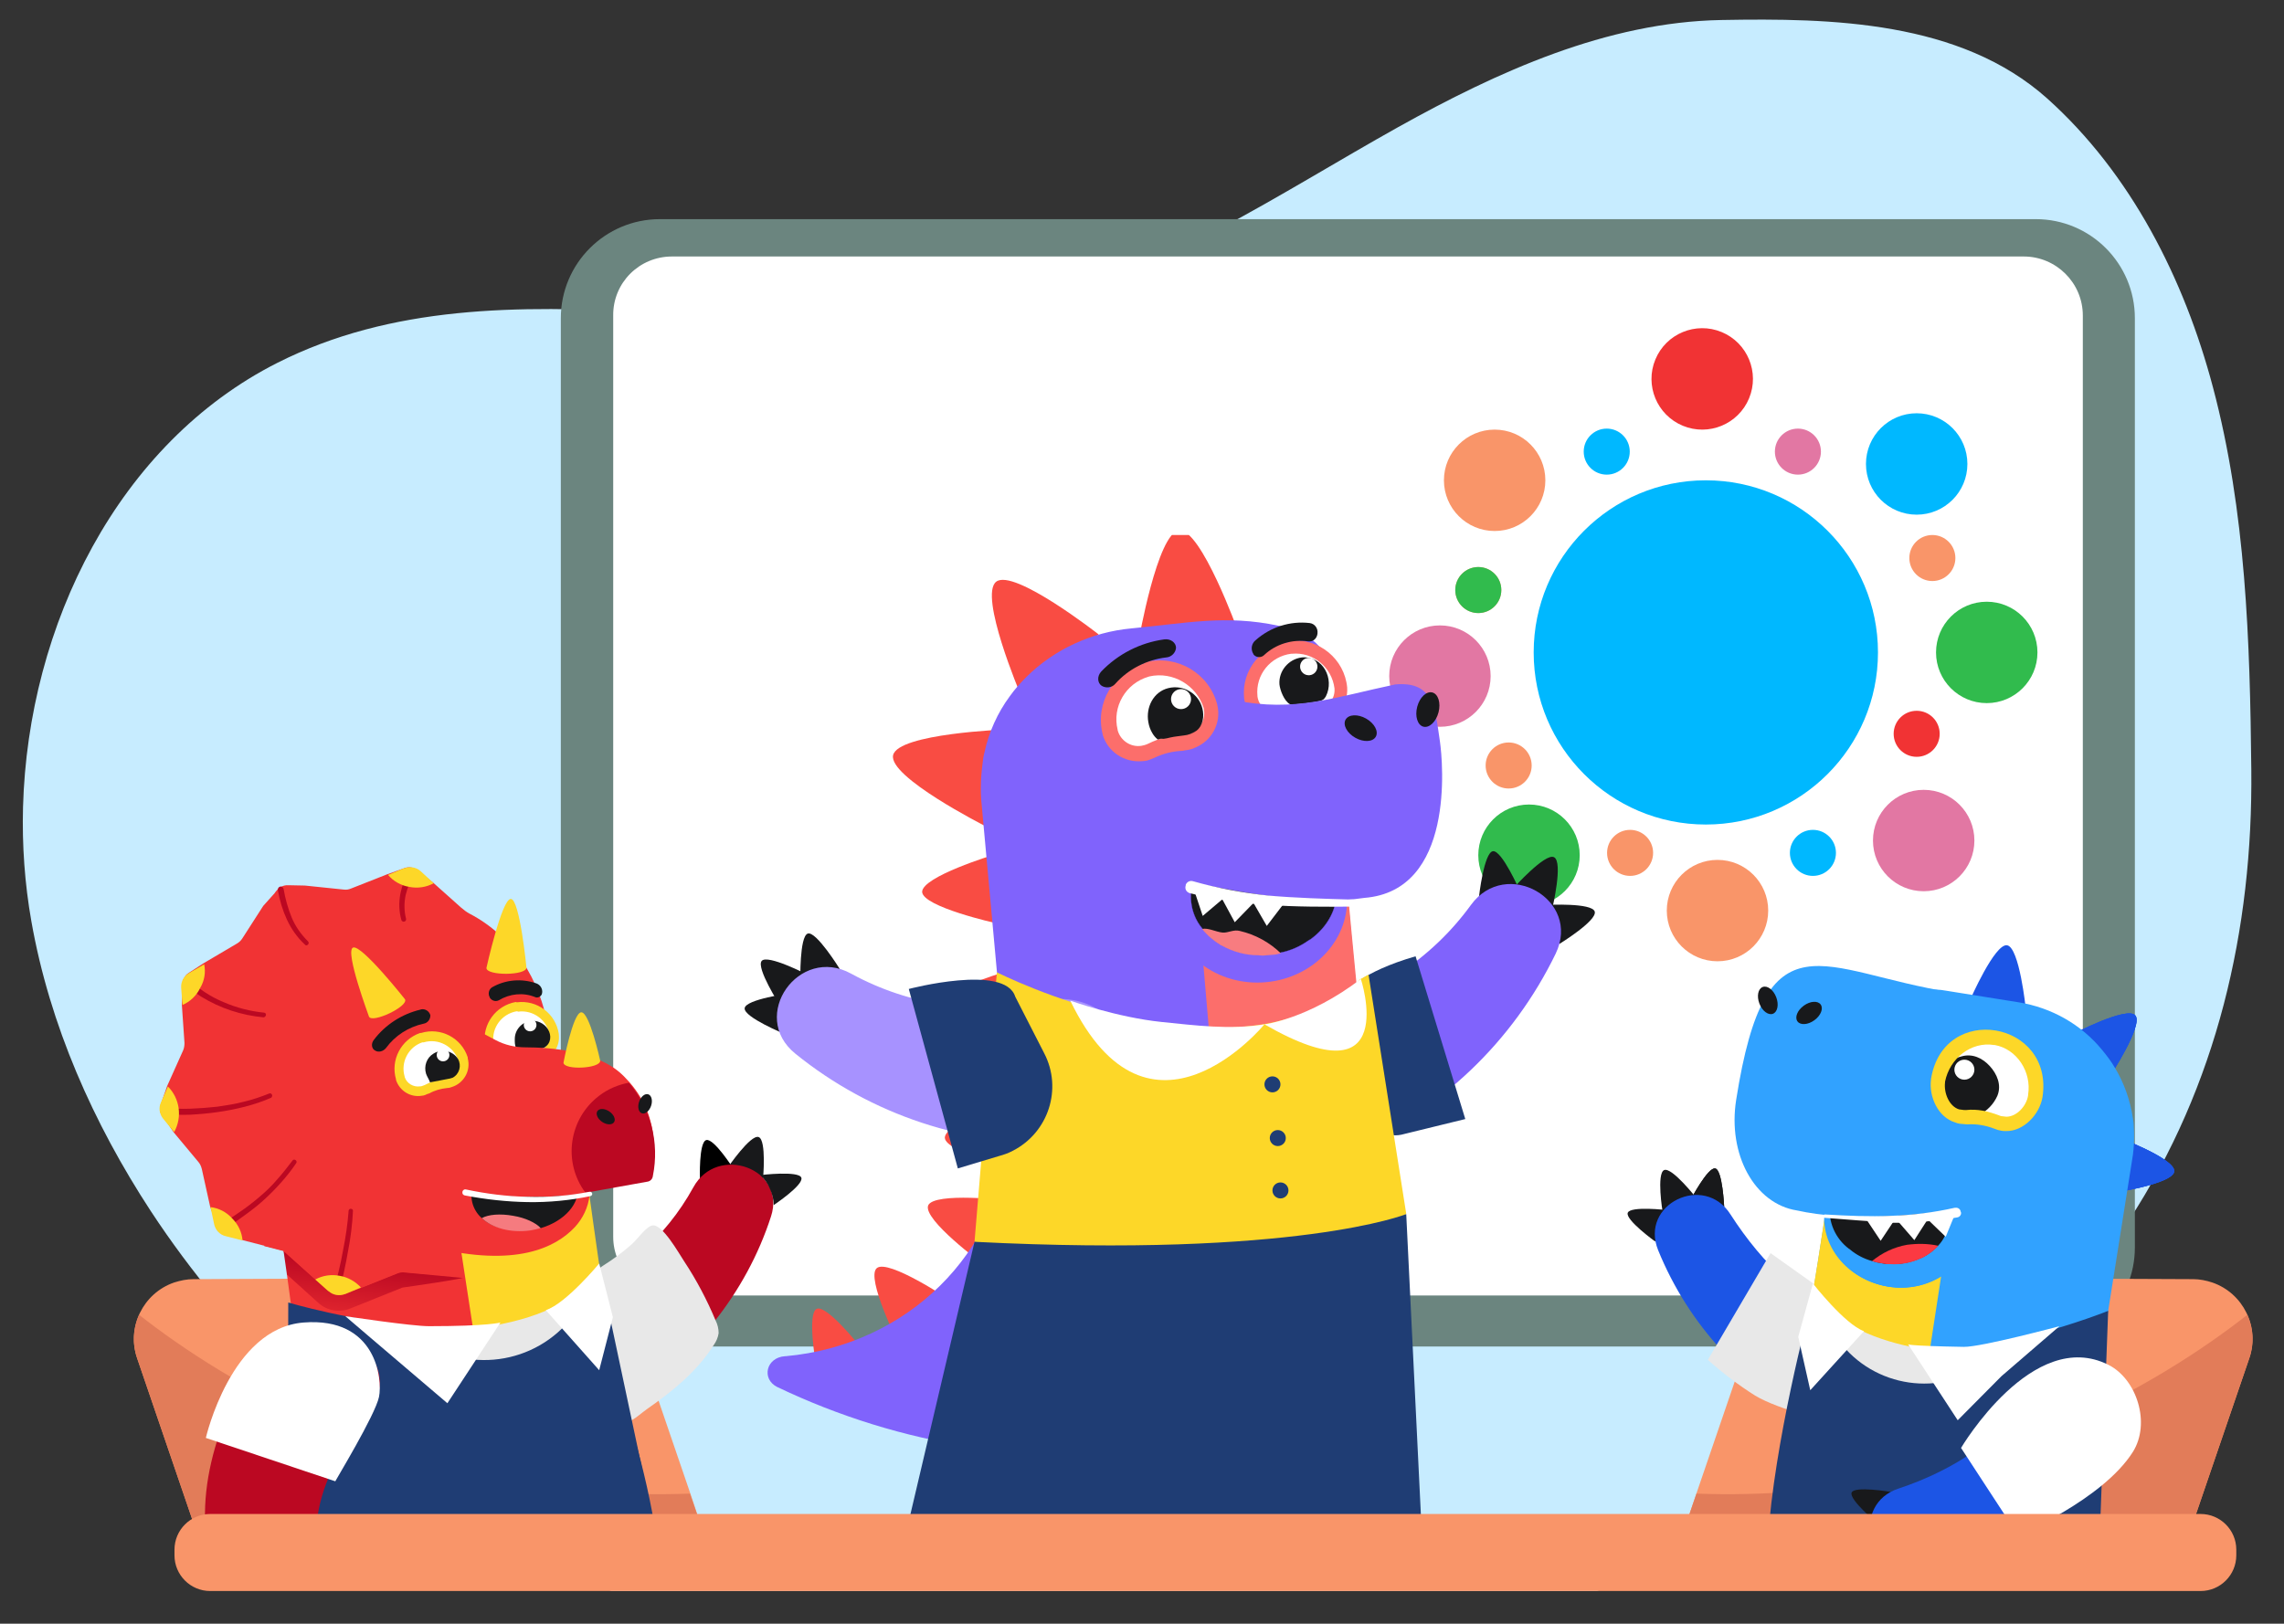 <?xml version="1.0" encoding="utf-8"?>
<!-- Generator: Adobe Illustrator 25.4.1, SVG Export Plug-In . SVG Version: 6.00 Build 0)  -->
<svg version="1.1" id="Layer_1" xmlns="http://www.w3.org/2000/svg" xmlns:xlink="http://www.w3.org/1999/xlink" x="0px" y="0px"
	 viewBox="0 0 684.6 486.8" style="enable-background:new 0 0 684.6 486.8;" xml:space="preserve">
<rect x="0" y="0" width="684.6" height="486.8" fill="#333333" stroke="none"/>
<style type="text/css">
	.st0{fill:#C7ECFF;}
	.st1{fill:#6B857F;}
	.st2{fill-rule:evenodd;clip-rule:evenodd;fill:#F99569;}
	.st3{fill-rule:evenodd;clip-rule:evenodd;fill:#E27C59;}
	.st4{fill:#FFFFFF;}
	.st5{fill:#00B8FF;}
	.st6{fill:#F99569;}
	.st7{fill:#E277A3;}
	.st8{fill:#31BB4D;}
	.st9{fill:#F13334;}
	.st10{clip-path:url(#SVGID_00000155862668646556580370000012120880769211090865_);}
	.st11{fill-rule:evenodd;clip-rule:evenodd;fill:#18191B;}
	.st12{fill-rule:evenodd;clip-rule:evenodd;fill:#1C55E5;}
	.st13{fill:#E8E8E8;}
	.st14{fill:#1F3D74;}
	.st15{fill-rule:evenodd;clip-rule:evenodd;fill:#31A2FF;}
	.st16{fill-rule:evenodd;clip-rule:evenodd;fill:#FDD728;}
	.st17{fill:#31A2FF;}
	.st18{fill-rule:evenodd;clip-rule:evenodd;fill:#E74E48;}
	.st19{fill:#18191B;}
	.st20{fill-rule:evenodd;clip-rule:evenodd;fill:#FFFFFF;}
	.st21{fill-rule:evenodd;clip-rule:evenodd;fill:#FB3942;}
	.st22{fill:#14244C;}
	.st23{clip-path:url(#SVGID_00000035501443903833894250000007949823227495040144_);}
	.st24{fill-rule:evenodd;clip-rule:evenodd;fill:#F13334;}
	.st25{fill-rule:evenodd;clip-rule:evenodd;}
	.st26{fill-rule:evenodd;clip-rule:evenodd;fill:#BB0822;}
	.st27{fill-rule:evenodd;clip-rule:evenodd;fill:url(#SVGID_00000150817959571129314760000011628039686701654406_);}
	.st28{fill:#FDD728;}
	.st29{fill:#BB0822;}
	.st30{fill-rule:evenodd;clip-rule:evenodd;fill:#F57B7F;}
	.st31{clip-path:url(#SVGID_00000016034621599989329090000000792374785961228172_);}
	.st32{fill-rule:evenodd;clip-rule:evenodd;fill:#F94C43;}
	.st33{fill-rule:evenodd;clip-rule:evenodd;fill:#8063FC;}
	.st34{fill-rule:evenodd;clip-rule:evenodd;fill:#FC6E6B;}
	.st35{fill:#8063FC;}
	.st36{fill-rule:evenodd;clip-rule:evenodd;fill:#18191B;stroke:#6C45FA;stroke-width:8.000000e-02;stroke-miterlimit:10;}
	.st37{fill-rule:evenodd;clip-rule:evenodd;fill:#F87C80;}
	.st38{fill-rule:evenodd;clip-rule:evenodd;fill:#A792FF;}
	.st39{fill:#A792FF;}
	.st40{fill:#202124;}
</style>
<path class="st0" d="M638.1,365.9c-25,38.3-63.5,65.3-103.6,86.2l-3.5,1.8c-17,8.7-34.4,16.4-52.3,23.1H183.2
	c-15.2-6.6-29.9-14.4-44-23.1c-37.2-23.2-69.7-53.8-94-90.8C28,336.8,14.9,307.4,9.4,276.2c-2-11.3-2.8-22.8-2.5-34.2
	c1.5-54.7,28.6-109.1,76.2-133.2c68.5-34.6,152,0,226.4-17.8c39.5-9.4,74-33,109.6-52.9C448.9,21.5,481.6,6.6,516,6
	c32.9-0.6,71.5,0.2,97.6,23.5c25.1,22.5,41.1,54.1,49.7,86.6c9.9,37.2,11.1,76.1,11.5,114.6C675.3,278.8,664.5,325.4,638.1,365.9z"
	/>
<path class="st1" d="M197.8,65.7h412.4c16.4,0,29.7,13.3,29.7,29.7V374c0,16.4-13.3,29.7-29.7,29.7H197.8
	c-16.4,0-29.7-13.3-29.7-29.7V95.4C168.1,79,181.4,65.7,197.8,65.7z"/>
<path class="st2" d="M212.8,465.3l-151.6,0.7l-20.1-58.8c-3.2-9.3,1.8-19.5,11.1-22.7c1.9-0.6,3.8-1,5.8-1l113.9-0.5
	c7.7,0,14.5,4.8,17,12.1l18,52.6L212.8,465.3z"/>
<path class="st3" d="M212.8,465.3l-151.6,0.7l-20.1-58.8c-1.5-4.2-1.3-8.9,0.6-13c24.6,19.3,83,56.6,165.1,53.6L212.8,465.3z"/>
<path class="st2" d="M502.5,465.3l151.6,0.7l20.1-58.8c3.2-9.3-1.8-19.5-11.1-22.7c-1.8-0.6-3.8-1-5.7-1L543.5,383
	c-7.7,0-14.5,4.8-17,12.1l-18,52.6L502.5,465.3z"/>
<path class="st3" d="M502.5,465.3l151.6,0.7l20.1-58.8c1.5-4.2,1.3-8.9-0.6-13c-24.6,19.3-83,56.6-165.1,53.6L502.5,465.3z"/>
<path class="st4" d="M201.4,76.9h405.2c9.7,0,17.7,7.9,17.7,17.7v276.2c0,9.7-7.9,17.6-17.7,17.6H201.4c-9.7,0-17.6-7.9-17.6-17.6
	V94.6C183.7,84.8,191.6,76.9,201.4,76.9z"/>
<circle class="st5" cx="511.3" cy="195.6" r="51.6"/>
<circle class="st6" cx="448" cy="144" r="15.2"/>
<circle class="st7" cx="431.6" cy="202.7" r="15.2"/>
<circle class="st8" cx="595.5" cy="195.6" r="15.2"/>
<circle class="st5" cx="574.5" cy="139.1" r="15.2"/>
<ellipse transform="matrix(0.383 -0.924 0.924 0.383 209.922 541.33)" class="st9" cx="510" cy="113.6" rx="15.2" ry="15.2"/>
<circle class="st6" cx="514.8" cy="273" r="15.2"/>
<circle class="st8" cx="458.3" cy="256.4" r="15.2"/>
<circle class="st7" cx="576.6" cy="252" r="15.2"/>
<circle class="st5" cx="481.6" cy="135.4" r="6.9"/>
<circle class="st6" cx="443.1" cy="176.9" r="6.9"/>
<circle class="st8" cx="443.1" cy="176.9" r="6.9"/>
<circle class="st6" cx="452.2" cy="229.5" r="6.9"/>
<circle class="st7" cx="538.9" cy="135.4" r="6.9"/>
<circle class="st6" cx="579.2" cy="167.3" r="6.9"/>
<circle class="st5" cx="543.4" cy="255.7" r="6.9"/>
<circle class="st6" cx="488.6" cy="255.7" r="6.9"/>
<circle class="st9" cx="574.5" cy="220" r="6.9"/>
<g>
	<defs>
		<rect id="SVGID_1_" x="481.6" y="271.2" width="181.2" height="194.3"/>
	</defs>
	<clipPath id="SVGID_00000072965035484643156770000013838681941226859440_">
		<use xlink:href="#SVGID_1_"  style="overflow:visible;"/>
	</clipPath>
	<g style="clip-path:url(#SVGID_00000072965035484643156770000013838681941226859440_);">
		<path class="st11" d="M506.8,359.6l10,2.2c0,0-0.5-11.1-2.7-11.5S506.8,359.6,506.8,359.6z"/>
		<path class="st11" d="M496.1,372.2l3.6-9.4c0,0-11-1.3-11.8,0.8S496.1,372.2,496.1,372.2z"/>
		<path class="st11" d="M506.8,359.6l10,2.2c0,0-0.5-11.1-2.7-11.5S506.8,359.6,506.8,359.6z"/>
		<path class="st11" d="M498.4,363.4l10-4.3c0,0-7.3-9.3-9.6-8.3S498.3,363.4,498.4,363.4z"/>
		<path class="st12" d="M570.1,413.1l-0.1,0.5c-0.3,1.8-0.9,3.6-1.7,5.2c-4.4,8.6-15,12-23.7,7.6c0,0,0,0,0,0
			c-21.6-10.9-38.5-29.2-47.6-51.6c-5.6-13.8,13.8-23.2,21.7-10.7c9.5,14.8,22.5,27.6,37.8,32C565,398.6,571.4,404.2,570.1,413.1
			L570.1,413.1z"/>
		<path class="st13" d="M550.4,389.7l-0.8,36.8c0,0-16.4-3.7-23.7-8.2c-4.9-3.1-9.6-6.7-14-10.6l18.8-32L550.4,389.7z"/>
		<path class="st12" d="M518.7,549.8l11.1-69.9c1.5-9.6,10.6-16.2,20.2-14.7l0,0c9.6,1.5,16.2,10.6,14.7,20.2l-10.4,66
			c-0.5,2.2-2.6,3.6-4.8,3.3L518.7,549.8z"/>
		<path class="st12" d="M518.7,549.8l11.1-69.9c1.5-9.6,10.6-16.2,20.2-14.7l0,0c9.6,1.5,16.2,10.6,14.7,20.2l-10.4,66
			c-0.5,2.2-2.6,3.6-4.8,3.3L518.7,549.8z"/>
		<path class="st14" d="M565,497.4c0,0-26.9-35.1-33.5-32.5s-11.7,64.3-11.7,64.3l38.7,6.1L565,497.4z"/>
		<path class="st12" d="M636.2,477.2l-7.5-15.1c0,0,18.1-3.8,19.8-0.5S636.2,477.2,636.2,477.2z"/>
		<path class="st12" d="M632.4,322.7L621,310.2c0,0,16.4-8.6,19-5.8S632.4,322.7,632.4,322.7z"/>
		<path class="st12" d="M632.9,357.7l1.8-16.8c0,0,17.4,6.5,17,10.3S632.9,357.7,632.9,357.7L632.9,357.7z"/>
		<path class="st12" d="M632.4,322.7L621,310.2c0,0,16.4-8.6,19-5.8S632.4,322.7,632.4,322.7z"/>
		<path class="st12" d="M632.9,357.7l1.8-16.8c0,0,17.4,6.5,17,10.3S632.9,357.7,632.9,357.7L632.9,357.7z"/>
		<path class="st12" d="M632.4,322.7L621,310.2c0,0,16.4-8.6,19-5.8S632.4,322.7,632.4,322.7z"/>
		<path class="st12" d="M632.9,357.7l1.8-16.8c0,0,17.4,6.5,17,10.3S632.9,357.7,632.9,357.7L632.9,357.7z"/>
		<path class="st12" d="M655.7,497.8l-11.9-12c0,0,16-9.3,18.6-6.8S655.6,497.8,655.7,497.8z"/>
		<path class="st12" d="M683.3,497.6l-16.7-2.8c0,0,7.7-16.8,11.4-16.2S683.3,497.6,683.3,497.6z"/>
		<path class="st12" d="M607.2,302.4l-16.7-2.6c0,0,7.4-17,11.1-16.4S607.2,302.4,607.2,302.4z"/>
		<path class="st15" d="M684.4,501.4c-17.9,7.6-40.3,15.1-55.3,16.5H629c-0.9,0.2-2,0.2-2.9,0.3c-7.4,0.6-14.8,0.6-22.1,0
			c-0.6-0.1-1.2,0-1.8-0.1l-2.2-0.3c-0.7-0.1-1.3-0.2-2-0.2c-0.8-0.2-1.7-0.3-2.5-0.3l-3.5-0.6c-9.7-1.5-19.3-4.1-28.5-7.7
			c-2.2-0.9-4.3-1.7-6-2.5c-0.3,0-0.4-0.2-0.6-0.2s-0.2,0-0.3-0.2c-2.5-1.2-4.9-2.6-7.1-4.2c-0.4-0.2-0.7-0.5-1.1-0.8l-0.8-0.6
			c-0.6-0.4-1.1-0.9-1.6-1.3c-1.1-0.9-2.1-1.9-3-2.9l0,0c-0.1,0-0.1-0.1-0.1-0.2c-0.5-0.7-1.2-1.2-1.7-1.9
			c-6.7-8.3-10.1-18.8-9.6-29.5c0.1-1.5,0.2-3.1,0.4-4.6l13-82.5l0,0l2.1-13.5c0,0,8.1-57.7,14.2-62c3.1-2.1,6.6-3.7,10.3-4.6
			c0.9-0.2,1.8-0.4,2.8-0.5c1.9-0.2,3.9-0.3,5.8-0.3c1,0,2,0.1,3,0.3l21.9,3.5c9.8,1.6,18.7,6.6,25,14.3c1.4,1.7,2.7,3.4,3.8,5.3
			c2.8,4.6,4.6,9.8,5.4,15.1c0.2,1,0.3,2.1,0.3,3.1c0.1,2.1,0.1,4.2-0.1,6.2c-0.1,1-0.2,2.1-0.4,3.1l-7.7,48.6
			c-0.7,4.6-5,35.4-5.2,40.1c-0.3,19.2,7.7,40.9,23.9,51.1c8.7,5.5,18.5,8.8,32.7,5.4h0.1C687.7,493.9,688.5,499.6,684.4,501.4z"/>
		<path class="st16" d="M594.1,507.5c-5.1-2.4-9.7-5.6-13.6-9.7h-0.2l0,0c-0.1,0-0.1-0.1-0.1-0.2c-8.8-9.7-12.8-23-10.7-35.9
			l7.4-46.9l7.8-50.9c-10.8,2.2-23.6,2.5-37.7,0.5l-2,13l0,0l-5.8,35.5l-5.3,34.6l-0.5,3l0,0l-1.5,9.6c-1.9,12.2,1.4,24.6,9.2,34.2
			c0.5,0.7,1,1.2,1.7,1.9c0,0,0.2,0,0.1,0.2c0.9,1.1,1.9,2,3,2.9c0.5,0.5,1,0.9,1.6,1.3l0.8,0.5c0.4,0.2,0.7,0.5,1.1,0.8
			c2.2,1.6,4.6,3,7.1,4.2c0.1,0,0.1,0.1,0.2,0.2s0.4,0.2,0.6,0.2c1.7,0.7,3.7,1.6,6,2.5c9.2,3.6,18.7,6.2,28.5,7.7l3.5,0.6
			c0.8,0.2,1.7,0.3,2.5,0.3c0.7,0.1,1.3,0.2,2,0.2l2.1,0.3c0.6,0.1,1.2,0.1,1.8,0.1h0.1c8.3,0.8,16.6,0.7,24.9-0.3h0.1
			C617,515.9,605.2,512.4,594.1,507.5L594.1,507.5z"/>
		
			<ellipse transform="matrix(0.156 -0.988 0.988 0.156 118.713 871.258)" class="st17" cx="569.3" cy="366.1" rx="20.1" ry="21.9"/>
		<path class="st11" d="M585.9,367.2c-0.4,2.4-1.5,4.7-3.2,6.5c-1.4,1.5-3,2.8-4.8,3.7c-0.2,0.1-0.3,0.1-0.5,0.2
			c-2.8,1.3-6,1.9-9.1,1.8c-0.3,0-0.6,0-1.1,0l-2.9-0.5c-0.4-0.1-1-0.3-1.5-0.4c-2.5-0.7-4.7-1.9-6.7-3.5c-0.1,0-0.1-0.2-0.3-0.2
			c-4.1-3.1-6.2-8.1-5.7-13.2c1.3-8.1,10.3-13.5,20.1-12C580.3,351.3,587.2,359.1,585.9,367.2z"/>
		<path class="st18" d="M582.7,373.8c-1.4,1.5-3,2.7-4.8,3.6c-0.2,0.1-0.3,0.1-0.5,0.2c-2.8,1.3-6,1.9-9.1,1.7c-0.3,0-0.6,0-1.1,0
			l-2.9-0.5c-0.4-0.1-1-0.3-1.5-0.4c3-2.5,6.6-4.2,10.5-4.9C576.5,373.1,579.7,373.1,582.7,373.8L582.7,373.8z"/>
		<path class="st12" d="M601.6,563l-30.7-4.9l11.1-70c1.5-9.6,10.6-16.2,20.2-14.7l0,0c9.6,1.5,16.2,10.6,14.7,20.2l-10.4,66
			C605.9,561.9,603.8,563.3,601.6,563z"/>
		
			<ellipse transform="matrix(0.809 -0.588 0.588 0.809 -74.97 376.81)" class="st19" cx="542.2" cy="303.7" rx="4.3" ry="2.7"/>
		<polygon class="st20" points="569.5,365.5 579,364.9 574.8,371.7 		"/>
		<polygon class="st20" points="562.4,365.5 571.2,365.5 566.8,372.1 		"/>
		<polygon class="st20" points="577.1,365.2 585.8,363.4 582.8,370.7 		"/>
		<path id="mouth-2-2" class="st20" d="M547.7,364.4c6.3,0.2,12.8,0.4,19.2,0.2c6.3-0.2,12.7-1,18.9-2.3l0,0h0.2
			c0.8-0.1,1.5,0.4,1.6,1.2c0.1,0.1,0,0.1,0.1,0.2c0.1,0.8-0.5,1.4-1.2,1.5c0,0,0,0,0,0l0,0c-6.4,1.1-13,1.7-19.5,1.6
			c-6.5,0.1-13-0.2-19.4-0.8h-0.1c-0.4-0.1-0.6-0.4-0.6-0.8c0,0,0,0,0,0C547.1,364.6,547.4,364.4,547.7,364.4L547.7,364.4
			L547.7,364.4z"/>
		
			<ellipse transform="matrix(0.156 -0.988 0.988 0.156 118.713 871.258)" class="st17" cx="569.3" cy="366.1" rx="20.1" ry="21.9"/>
		<path class="st11" d="M585.9,367.2c-0.4,2.4-1.5,4.7-3.2,6.5c-1.4,1.5-3,2.8-4.8,3.7c-0.2,0.1-0.3,0.1-0.5,0.2
			c-2.8,1.3-6,1.9-9.1,1.8c-0.3,0-0.6,0-1.1,0l-2.9-0.5c-0.4-0.1-1-0.3-1.5-0.4c-2.5-0.7-4.7-1.9-6.7-3.5c-0.1,0-0.1-0.2-0.3-0.2
			c-4.1-3.1-6.2-8.1-5.7-13.2c1.3-8.1,10.3-13.5,20.1-12C580.3,351.3,587.2,359.1,585.9,367.2z"/>
		<path class="st18" d="M582.7,373.8c-1.4,1.5-3,2.7-4.8,3.6c-0.2,0.1-0.3,0.1-0.5,0.2c-2.8,1.3-6,1.9-9.1,1.7c-0.3,0-0.6,0-1.1,0
			l-2.9-0.5c-0.4-0.1-1-0.3-1.5-0.4c3-2.5,6.6-4.2,10.5-4.9C576.5,373.1,579.7,373.1,582.7,373.8L582.7,373.8z"/>
		<path class="st12" d="M601.6,563l-30.7-4.9l11.1-70c1.5-9.6,10.6-16.2,20.2-14.7l0,0c9.6,1.5,16.2,10.6,14.7,20.2l-10.4,66
			C605.9,561.9,603.8,563.3,601.6,563z"/>
		
			<ellipse transform="matrix(0.809 -0.588 0.588 0.809 -74.97 376.81)" class="st19" cx="542.2" cy="303.7" rx="4.3" ry="2.7"/>
		<polygon class="st20" points="569.5,365.5 579,364.9 574.8,371.7 		"/>
		<polygon class="st20" points="562.4,365.5 571.2,365.5 566.8,372.1 		"/>
		<polygon class="st20" points="577.1,365.2 585.8,363.4 582.8,370.7 		"/>
		<path id="mouth_0" class="st20" d="M547.7,364.4c6.3,0.2,12.8,0.4,19.2,0.2c6.3-0.2,12.7-1,18.9-2.3l0,0h0.2
			c0.8-0.1,1.5,0.4,1.6,1.2c0.1,0.1,0,0.1,0.1,0.2c0.1,0.8-0.5,1.4-1.2,1.5c0,0,0,0,0,0l0,0c-6.4,1.1-13,1.7-19.5,1.6
			c-6.5,0.1-13-0.2-19.4-0.8h-0.1c-0.4-0.1-0.6-0.4-0.6-0.8c0,0,0,0,0,0C547.1,364.6,547.4,364.4,547.7,364.4L547.7,364.4
			L547.7,364.4z"/>
		
			<ellipse transform="matrix(0.156 -0.988 0.988 0.156 118.456 870.85)" class="st17" cx="569" cy="366.1" rx="20.1" ry="22.2"/>
		<path class="st11" d="M581,373.4c-1.4,1.5-3,2.7-4.8,3.6c-0.2,0.1-0.3,0.1-0.5,0.2c-2.8,1.3-6,1.9-9.1,1.8c-0.3,0-0.6,0-1,0
			l-2.9-0.5c-0.4-0.1-1-0.3-1.5-0.4c-2.5-0.7-4.8-1.9-6.7-3.5c-0.1,0-0.1-0.2-0.3-0.2c-4.1-3.1-6.3-8.1-5.7-13.2
			c1.3-8.1,10.2-13.7,20.1-12s16.8,9.5,15.5,17.6C583.7,369.3,582.7,371.6,581,373.4z"/>
		<path class="st15" d="M594.3,361.5c-20.9,3.4-40.8,4.7-55.7,1.4c-12.7-2-20.8-16.8-18.2-33.2c9-57.1,25.5-38.3,64.5-32.2
			C584.7,297.5,594.2,361.5,594.3,361.5z"/>
		<path class="st21" d="M581,373.5c-1.4,1.5-3,2.7-4.8,3.6c-0.2,0.1-0.3,0.1-0.5,0.2c-2.8,1.3-6,1.9-9.1,1.7c-0.4,0-0.7,0-1.1,0
			l-2.9-0.5c-0.4-0.1-1-0.3-1.5-0.4c3-2.5,6.6-4.2,10.5-4.9C574.7,372.8,577.9,372.8,581,373.5z"/>
		
			<ellipse transform="matrix(0.933 -0.358 0.358 0.933 -72.22 210.056)" class="st19" cx="530.3" cy="299.8" rx="2.7" ry="4.3"/>
		
			<ellipse transform="matrix(0.809 -0.588 0.588 0.809 -74.97 376.81)" class="st19" cx="542.2" cy="303.7" rx="4.3" ry="2.7"/>
		<polygon class="st20" points="568.5,365.7 578.1,365.1 573.8,371.8 		"/>
		<polygon class="st20" points="559.3,365.4 568.1,365.4 563.7,372 		"/>
		<polygon class="st20" points="577.5,365.3 586.2,363.5 583.2,370.8 		"/>
		<path id="mouth_1" class="st20" d="M567,364.5c6.3-0.2,12.7-1,18.9-2.4l0,0c0.1,0,0.1,0,0.2,0c0.8-0.1,1.5,0.4,1.6,1.2
			c0,0.1,0.1,0.2,0.1,0.2c0.1,0.7-0.4,1.4-1.2,1.5c0,0,0,0,0,0l0,0c-6.4,1.1-13,1.7-19.5,1.6c-6.3-0.4-13.9-1-20.3-1.5
			c-0.5-0.1-0.9,0.5-0.7-0.1s0.6-0.9,0.9-0.9C553.5,364.5,560.3,364.8,567,364.5L567,364.5z"/>
		<path class="st20" d="M600.4,335.9c-0.6-0.1-1.2-0.2-1.8-0.4c-3-1.1-6.2-1.6-9.5-1.5c-0.6,0-1.2,0-1.8-0.1c-0.4,0-0.8-0.1-1.2-0.3
			c-4.1-1.3-6.7-5.3-6.2-9.6l0-0.3l0,0c1.3-8.4,9.2-14.1,17.6-12.8l0.5,0.1c8.2,1.5,13.6,9.2,12.4,17.4v0.2
			c-0.7,4.3-4.5,7.4-8.9,7.2C601.4,336,600.9,336.1,600.4,335.9z"/>
		<path class="st11" d="M596.2,320.6L596.2,320.6c4.6,0.8,7.7,5,6.9,9.6c-0.2,1.3-0.7,2.5-1.5,3.6c-0.8,0.1-1.5-0.1-2.2-0.5
			c-1.6-0.6-3.3-1.1-5.1-1.4c-1.7-0.3-3.5-0.4-5.3-0.2c-0.8,0-1.5-0.1-2.3-0.2c-0.4-1.2-0.5-2.6-0.3-3.9v-0.1l0,0
			C587.4,322.9,591.6,319.9,596.2,320.6L596.2,320.6z"/>
		<circle class="st4" cx="599.5" cy="324.3" r="3"/>
		<path class="st20" d="M600.4,335.9c-0.6-0.1-1.2-0.2-1.8-0.4c-3-1.1-6.2-1.6-9.5-1.5c-0.6,0-1.2,0-1.8-0.1c-0.4,0-0.8-0.1-1.2-0.3
			c-4.1-1.3-6.7-5.3-6.2-9.6l0-0.3l0,0c1.3-8.4,9.2-14.1,17.6-12.8l0.5,0.1c8.2,1.5,13.6,9.2,12.4,17.4v0.2
			c-0.7,4.3-4.5,7.4-8.9,7.2C601.4,336,600.9,336.1,600.4,335.9z"/>
		<path class="st11" d="M596.2,320.6L596.2,320.6c4.6,0.8,7.7,5,6.9,9.6c-0.2,1.3-0.7,2.5-1.5,3.6c-0.8,0.1-1.5-0.1-2.2-0.5
			c-1.6-0.6-3.3-1.1-5.1-1.4c-1.7-0.3-3.5-0.4-5.3-0.2c-0.8,0-1.5-0.1-2.3-0.2c-0.4-1.2-0.5-2.6-0.3-3.9v-0.1l0,0
			C587.4,322.9,591.6,319.9,596.2,320.6L596.2,320.6z"/>
		<circle class="st4" cx="599.5" cy="324.3" r="3"/>
		<path class="st20" d="M600.2,337.9c-0.6-0.1-1.2-0.3-1.8-0.5c-3-1.1-6.2-1.6-9.5-1.5c-0.6,0-1.2,0-1.8-0.1c-0.4,0-0.8-0.2-1.1-0.4
			c-4-1.2-6.5-7.2-6-11.5l0-0.3c1.3-8.4,9.2-14.1,17.6-12.8c0,0,0,0,0,0l0.4,0.1c8.2,1.5,13.6,9.2,12.4,17.4v0.2
			c-0.7,4.3-4.7,9.2-9.1,9.1C601.1,337.9,600.7,338,600.2,337.9L600.2,337.9z"/>
		<path class="st11" d="M588,334.8c-0.5-0.2-1-0.4-1.5-0.7c-1.6-1.1-2.8-2.5-3.7-4.2c-0.6-0.9-1-1.9-1.2-3c-0.2-1.4,0-2.8,0.5-4.1
			c0.3-0.9,0.8-1.8,1.3-2.6c0.3-0.6,0.6-1.2,1-1.7c1-0.9,2.3-1.5,3.6-1.8c3.2-0.9,6.2,0.5,8.4,2.9s3.6,5.7,2.3,8.9
			c-1.1,2.5-3.1,4.6-5.6,5.8c-0.8,0.5-1.7,0.9-2.7,0.9C589.5,335.1,588.7,335,588,334.8z"/>
		<circle class="st4" cx="588.8" cy="320.7" r="3"/>
		<path class="st16" d="M597.9,313.3c6.6,1.2,11.1,8,10,14.9v0.2c-0.5,3.3-3.5,6.4-6.5,6.4l-0.9-0.1c-0.4,0-0.9-0.1-1.3-0.3
			c-1.6-0.6-3.2-1.1-4.8-1.4c-1.7-0.3-3.4-0.4-5.1-0.2c-0.4,0-0.9,0-1.3-0.1l-0.8-0.1c-2.9-0.9-4.6-4.8-4.2-8.1v-0.2
			c1.4-7,7.8-12.1,14.7-11L597.9,313.3z M578.8,323.5v0.1l0,0c-0.7,5.3,2.2,11.4,7.2,12.9c0.4,0.2,0.9,0.3,1.4,0.4
			c0.7,0.1,1.5,0.1,2.2,0.2c2.8-0.2,5.6,0.3,8.2,1.3c0.7,0.3,1.4,0.5,2.1,0.6c0.5,0.1,0.9,0.1,1.4,0.1c5.2,0.1,10-4.9,10.9-10.1l0,0
			V329C615.8,306.1,582.5,300.3,578.8,323.5L578.8,323.5z"/>
		<path class="st14" d="M618.8,500.7c0.5-7.6,5.1-17.5-8.4-26.8s-23.6-2.7-28,2.7s-11.9,60.6-11.9,60.6l41.4,6.6
			C611.9,543.8,618.2,508.3,618.8,500.7z"/>
		<path class="st14" d="M631.9,393c0,0-38.8,15.7-65.8,11.4s-23.8-11.5-23.8-11.5s-10.6,39.6-12.4,69.1c-0.9,14.6,1.3,23.3,6.3,30.5
			c11,15.7,69.7,37.1,80.3,22.8s13-58.2,13-58.2L631.9,393z"/>
		<path class="st22" d="M627.9,474.2c-44.2,10-97.8-8-97.8-8l0.3-4.7c40.8,17.1,98.5,6.4,98.5,6.4L627.9,474.2z"/>
		<path class="st13" d="M599.9,405.5l-4.1,3c-14.1,10.5-34.1,7.6-44.6-6.5c-2.2-2.9-3.9-6.3-4.9-9.8l-0.6-1.9
			C563.2,408.9,599.9,405.5,599.9,405.5z"/>
		<path class="st4" d="M543.4,384.8l-4.4,16l3.6,16l16.1-17.7C552.9,397,543.4,384.8,543.4,384.8z"/>
		<path class="st4" d="M599.9,412.6l17.4-15c0,0-23.5,6.3-28.7,6.2c-17.4-0.3-16.7-0.8-16.7-0.8l14.9,22.8L599.9,412.6z"/>
		<g id="_817338112">
			<path class="st11" d="M563.6,464.5l-2.2-10.7c0,0-10.6,5.2-10.1,7.7S563.6,464.5,563.6,464.5z"/>
			<path class="st11" d="M571.7,468.4l-8.5-5.4c0,0-3.4,10.6-1.7,11.7S571.6,468.5,571.7,468.4L571.7,468.4z"/>
			<path class="st11" d="M563.6,464.5l-2.2-10.7c0,0-10.6,5.2-10.1,7.7S563.6,464.5,563.6,464.5z"/>
			<path class="st11" d="M571.7,468.4l-8.5-5.4c0,0-3.4,10.6-1.7,11.7S571.6,468.5,571.7,468.4L571.7,468.4z"/>
			<path class="st11" d="M562.6,456.6l4.2-9.3c0,0-11-1.9-11.8,0.2S562.6,456.6,562.6,456.6L562.6,456.6z"/>
			<path class="st11" d="M563.6,464.5l-2.2-10.7c0,0-10.6,5.2-10.1,7.7S563.6,464.5,563.6,464.5z"/>
			<path class="st11" d="M571.7,468.4l-8.5-5.4c0,0-3.4,10.6-1.7,11.7S571.6,468.5,571.7,468.4L571.7,468.4z"/>
			<path class="st12" d="M574,470c-14.7,2-19-19.1-5-23.7c16.7-5.5,31.9-15.5,40-29.2c13.3-22.2,43.7,0.3,26.8,19.4
				C620,454.8,598,466.7,574,470z"/>
		</g>
		<path class="st4" d="M639.3,435.3c5.4-8.6,1.2-21.8-7.3-26.1c-22.7-11.5-44.2,24.9-44.2,24.9l17.1,26.2
			C604.8,460.3,630.2,449.7,639.3,435.3z"/>
	</g>
</g>
<g>
	<defs>
		<rect id="SVGID_00000003798388997950608130000006913985404371575939_" x="20" y="254" width="220.3" height="210.5"/>
	</defs>
	<clipPath id="SVGID_00000093879684010128596650000011383039314742964378_">
		<use xlink:href="#SVGID_00000003798388997950608130000006913985404371575939_"  style="overflow:visible;"/>
	</clipPath>
	<g style="clip-path:url(#SVGID_00000093879684010128596650000011383039314742964378_);">
		<path class="st24" d="M170.2,352.3c0.1,1.8-0.8,3.5-2.4,4.4l-14.6,8.5c-0.7,0.4-1.2,0.9-1.6,1.5l-9,14.3c-1,1.5-2.7,2.4-4.5,2.2
			l-16.8-1.8c-0.8-0.1-1.5,0-2.2,0.3l-15.7,6.2c-1.7,0.7-3.6,0.3-4.9-0.9l-13.4-12l-12.4-3.2l-4.8-1.6c-1.7-0.5-2.9-1.9-3.2-3.6
			l-1.7-4.8l-2.5-11.3c-0.2-0.8-0.5-1.5-1-2.1l-7.5-9l-2.9-4.3c-1.2-1.2-1.4-3-0.7-4.6l1.7-4.9l4.8-10.7c0.3-0.7,0.4-1.5,0.4-2.2
			l-0.8-11.6l0.3-5.1c-0.1-1.8,0.3-3.5,1.9-4.4l4.3-2.8l10-5.9c0.7-0.4,1.2-0.9,1.6-1.5l6.3-9.8l3.4-3.8c1-1.5,2.3-2.5,4.1-2.4
			l5,0.1l11.6,1.2c0.8,0.1,1.5,0,2.2-0.3l10.9-4.3l4.8-1.7c1.5-0.7,3.4-0.4,4.6,0.8l4.3,3.4l8.4,7.5c0.8,0.7,1.6,1.3,2.5,1.8l0,0
			c13.1,6.8,21.2,19.7,23.6,34.3L170.2,352.3z"/>
		<path class="st25" d="M219.9,350.5l-10.1,3.1c0,0-0.4-11.2,1.9-11.8S219.9,350.5,219.9,350.5z"/>
		<path class="st11" d="M228.7,353.5l-10.6-3.4c0,0,6.9-10.1,9.3-9.2S228.7,353.5,228.7,353.5z"/>
		<path class="st26" d="M158.5,410l0.1,0.4c3,11.6,16.6,17,27.3,10.5c21.8-13.1,37.8-33.3,45.2-56.2c4.7-14.3-16.1-21.9-23.3-8.7
			c-8.3,15.1-21.7,26.8-37.8,32.9C161.4,392.2,156.4,401.2,158.5,410L158.5,410z"/>
		<path class="st13" d="M180.7,379.5c-5.8,3.7-9.9,9.5-11.4,16.2l13.2,24.4c0.8,1.5,1.8,4.6,3.1,5.7c1.5,1.3,0.4,1.1,2.6,0.5
			c1.9-0.6,4.2-2.8,5.8-3.9c7.6-5.3,14.9-11.2,19.9-19.1c0.8-1.1,1.3-2.3,1.5-3.6c0-1.3-0.3-2.6-0.9-3.8c-2.6-6.2-5.7-12.1-9.4-17.7
			c-1.6-2.4-6.6-11.4-9.6-10.8c-1.9,0.4-4.6,4.3-6.1,5.6C186.6,375.5,183.7,377.6,180.7,379.5z"/>
		<path class="st26" d="M166,559.2l35.5-4.9l-9.7-70.6c-1.3-9.7-11.4-16.4-22.5-14.8l0,0c-11.1,1.5-19,10.7-17.7,20.4l9.2,66.6
			C161.3,558.2,163.6,559.6,166,559.2z"/>
		<path class="st24" d="M177.1,377.3l12.4,90.3c0.1,1.4,0.3,2.9,0.3,4.4c0.1,9.5-3.2,18.6-9.3,25.8c-6.3,7.4-14.8,11.9-23.8,15.1
			c-14.2,4.9-28.9,7.8-43.9,8.8c-7.1,0.5-14.8,1-21.9-0.2c-1-0.1-2.1-0.1-3-0.3h-0.1c-17.3-1.7-34.3-5.9-50.5-12.5v0
			c-4.1-1.7-3.2-7.1,1.7-7.7h0.1c31-4.3,53.7-28.6,54.3-56.3c0-4.4-3.4-33.4-4-37.7L86,382.1l0.6-2.6l-1.6-4.4l-1.9-13.9
			c-0.2-1-0.2-2-0.3-2.9c-0.1-1.9-0.1-3.9,0.1-5.8c0-1,0.2-1.9,0.4-2.9c1-5.1,3-9.9,6-14.1c1.2-1.8,2.5-3.5,4-5
			c7-7.3,16.2-12,26.2-13.3c13.8-1.9,23.9-4.6,37.5-2.4c1,0.1,1.9,0.3,2.8,0.5C181.7,320.1,175.1,359.9,177.1,377.3z"/>
		
			<linearGradient id="SVGID_00000092439466006037812540000002572608136021278381_" gradientUnits="userSpaceOnUse" x1="-849.224" y1="-1634.198" x2="-834.454" y2="-1689.578" gradientTransform="matrix(0.99 -0.14 0.14 0.99 1174.935 1934.809)">
			<stop  offset="0.58" style="stop-color:#F13334"/>
			<stop  offset="1" style="stop-color:#BB0822"/>
		</linearGradient>
		<path style="fill-rule:evenodd;clip-rule:evenodd;fill:url(#SVGID_00000092439466006037812540000002572608136021278381_);" d="
			M139.5,382.8c0,0.2-18.2-1.4-18.2-1.4c-0.8-0.1-1.5,0-2.2,0.3l-15.7,6.3c-1.7,0.6-3.6,0.3-4.9-0.9L85,375.1l1,7l9.4,8.5
			c2.6,2.4,6.4,3,9.6,1.7l15.7-6.3h0.1C120.9,386,140.7,383.2,139.5,382.8z"/>
		<path class="st24" d="M134.8,365.1c-5.6-4.2-54.1-0.2-55.6,8.5l5.9,1.5l9.5,8.6l4.2,3.2c1.1,1.2,2.9,1.5,4.4,0.7l5.1-1.5l10.8-4.3
			c0.7-0.3,1.5-0.4,2.2-0.3l18.1,1.7C140.1,383.2,137.1,366.8,134.8,365.1z"/>
		<path class="st16" d="M124.2,508.8c5.3-2.3,10.2-5.5,14.5-9.5h0.1l0,0c0.1,0,0.1-0.1,0.1-0.2c9.4-9.4,13.8-22.5,12.1-35.7
			l-6.4-46.8l-8.8-57.3c11.2,2.4,25.8-1.1,40.6-2.9c0,0,8.5,62.3,11,69.4c17.2,47.4,10.9,69.7-24,84.5l-1,0.4c-1,0.4-4.8,2-6.9,2.7
			c-15.7,5.2-32,8-48.5,8.5c-6.7,0.2-13.5-0.1-20.2-1C103.8,518.5,117.2,511.7,124.2,508.8z"/>
		<path class="st26" d="M113.1,566.5l39.8-5.5l-9.7-70.6c-1.3-9.7-12.6-16.2-25-14.5l0,0c-12.4,1.7-21.5,11-20.2,20.7l9.2,66.6
			C107.7,565.4,110.3,566.9,113.1,566.5z"/>
		<path class="st24" d="M172.3,367.9c-5.8,6.2-17.8,12.1-42.3,6.1l-2.5-27.9l45.5,3.2c0,0,4,7.5,3.7,9.1
			C176.3,362,174.7,365.3,172.3,367.9z"/>
		<g id="eye_front-2">
			<path class="st4" d="M153.1,317.7c0.4,0,0.8-0.1,1.1-0.3c1.9-0.7,4-1,6-0.8c0.4,0.1,0.8,0.1,1.1,0c0.3,0,0.5,0,0.8-0.1
				c2.6-0.7,4.4-3.3,4.1-6v-0.1l0,0c-0.7-5.3-5.7-9.1-11-8.4h-0.3c-5.2,0.9-8.7,5.7-8.1,10.9v0.1c0.5,2.7,2.8,4.7,5.5,4.7
				C152.6,317.7,152.8,317.7,153.1,317.7z"/>
			<path class="st28" d="M155.3,303.3c4.6-0.6,8.8,2.6,9.4,7.1v0.1c0.2,2-1.1,3.9-3.1,4.5c-0.2,0.1-0.4,0.1-0.6,0.1
				c-0.3,0-0.6,0-0.9,0c-1.1-0.1-2.3-0.1-3.4,0.1c-1.1,0.2-2.2,0.4-3.3,0.8c-0.3,0.1-0.6,0.2-0.8,0.2c-0.2,0-0.4,0-0.6,0
				c-2,0-3.8-1.5-4.1-3.5v-0.1c-0.6-4.5,2.5-8.6,6.9-9.4C155.1,303.2,155.2,303.2,155.3,303.3 M154.6,300.4c-6,1.1-10,6.6-9.3,12.6
				v0.2c0.5,3.4,3.5,5.9,6.9,5.9c0.3,0,0.6-0.1,0.9-0.1c0.5-0.1,1-0.2,1.4-0.3c0.9-0.3,1.8-0.5,2.7-0.6c0.9-0.1,1.8-0.2,2.8-0.1
				c0.8,0,1.6-0.1,2.4-0.2c3.3-0.9,5.5-4.1,5.1-7.6v-0.2c-0.9-6.1-6.5-10.3-12.6-9.5l0,0L154.6,300.4z"/>
			<path class="st19" d="M154.3,312.2c0,0.9,0.2,1.8,0.6,2.6c1,1.1,3.4,0.4,4.6,0.2c1.2-0.1,2.5-0.4,3.6-0.9
				c2.1-1.2,2.3-3.7,1.1-5.6c-1.1-1.7-3.2-2.7-5.2-2.4c-2.7,0.4-4.7,2.7-4.7,5.4C154.3,311.8,154.3,312,154.3,312.2z"/>
			<circle class="st4" cx="158.9" cy="307.3" r="1.9"/>
		</g>
		<path class="st11" d="M173.2,355.3c0.8,5.5-4,10.8-11.1,12.9c-1.1,0.3-2.2,0-3.4,0.2c-5.8,0.8-11.1-0.2-14.3-3.2
			c-1.6-1.4-2.7-3.4-3-5.5c-0.9-6.3,5.6-12.4,14.3-13.6S172.4,349,173.2,355.3z"/>
		<path class="st24" d="M193.3,352.9c-2.9,0.5-9,3.1-17.1,4.2l-0.6,0.7c-15.9,2.2-30.6,0.3-36-0.2l-6,4.1l7.7-53.7l7.2,3.8
			c2.8,1.5,5.9,2.2,9,2.2c7.2,0,21.4,1,28.9,8.1c0.9,0.8,1.6,1.7,2.4,2.5c9.6,11.1,7.1,23.3,6.2,27.5
			C194.6,353.1,194.1,352.8,193.3,352.9z"/>
		<path class="st26" d="M193.9,354.3l-18.4,3.3c-6.9-9.2-5-22.2,4.1-29.1c2.6-2,5.7-3.3,8.9-3.9c6.6,7.7,9.2,18,7.2,27.9
			C195.6,353.5,194.9,354.2,193.9,354.3z"/>
		<path class="st11" d="M149.5,299.9c-1,0.5-2.1,0.1-2.7-0.8l0,0c0,0,0,0,0-0.1c-0.6-1-0.3-2.4,0.7-3c4-2.3,8.8-2.7,13.2-1.2
			c1.2,0.4,2,1.6,1.8,2.9l0,0l-0.1,0.3v0.1l0,0c-0.4,0.8-1.3,1.2-2.1,0.8c0,0,0,0,0,0C156.8,297.5,152.8,297.9,149.5,299.9
			L149.5,299.9z"/>
		<path class="st11" d="M115.7,314.2c2.7-3.7,6.7-6.3,11.3-7.3c1.2-0.2,2-1.3,2-2.5l0,0c-0.3-1.2-1.5-2-2.7-1.8
			c-0.1,0-0.2,0.1-0.3,0.1c-5.5,1.3-10.5,4.5-13.9,9c-1,1.2-0.7,2.8,0.4,3.3l0,0C113.5,315.6,114.9,315.2,115.7,314.2z"/>
		<path class="st16" d="M179.9,318c0.1,2.4-10.9,2.9-11,0.6c0,0,2.8-14.9,5.3-15.1S179.9,318,179.9,318z"/>
		<path class="st16" d="M157.8,290.1c0,2.4-12,2.5-12,0.1c0,0,4.6-20.7,7.3-20.7S157.8,290.1,157.8,290.1z"/>
		<path class="st16" d="M105.8,284.1c2.5-1.1,15.6,15.5,15.6,15.5c1.1,2.1-9.8,7.3-10.8,5.2C110.6,304.7,103.3,285.2,105.8,284.1z"
			/>
		<path class="st4" d="M139.6,356.6c6.1,1.3,12.3,2.1,18.5,2.2c6.2,0.2,12.4-0.3,18.6-1.5c0.4-0.1,0.7,0.2,0.8,0.5
			c0.1,0.4-0.2,0.7-0.5,0.8l0,0c-6.2,1.3-12.5,1.9-18.8,1.8c-6.3-0.1-12.6-0.8-18.9-2c-0.5-0.1-0.8-0.6-0.7-1c0,0,0-0.1,0-0.1l0,0
			C138.7,356.8,139.2,356.5,139.6,356.6L139.6,356.6z"/>
		<path class="st29" d="M49,332c2.6,0.4,5.3,0.5,8,0.4c2.7-0.1,5.4-0.3,8.1-0.6c2.7-0.4,5.4-0.8,8-1.5c2.6-0.6,5.2-1.5,7.7-2.5
			c0.4-0.1,0.7,0.2,0.8,0.6c0,0.2-0.1,0.5-0.3,0.7c-2.5,1.1-5.2,2-7.9,2.7c-5.4,1.4-10.9,2.1-16.4,2.4c-2.8,0.1-5.6,0-8.3-0.3l0,0
			c-0.5-0.1-0.8-0.5-0.8-1C48,332.3,48.5,332,49,332L49,332z"/>
		<path class="st29" d="M65.6,367.6c2.1-1.4,4.2-2.8,6.2-4.2c2.1-1.4,4-2.9,5.9-4.5c1.9-1.6,3.7-3.3,5.3-5.2
			c1.7-1.9,3.2-3.8,4.7-5.8l0,0c0.2-0.3,0.6-0.3,0.9-0.1c0.3,0.2,0.4,0.6,0.2,0.9c-1.4,2.1-3,4.1-4.7,6c-1.7,1.9-3.5,3.7-5.4,5.4
			c-1.9,1.7-3.9,3.2-6,4.7c-2,1.5-4.1,2.9-6.2,4.3l0,0c-0.4,0.3-1,0.2-1.3-0.2C65,368.5,65.1,367.9,65.6,367.6L65.6,367.6z"/>
		<path class="st29" d="M100,386.9c1.1-3.9,2.1-7.9,2.8-11.9c0.8-4,1.4-8,1.7-12.1c0.1-0.3,0.3-0.5,0.6-0.5c0.4,0,0.7,0.2,0.7,0.6
			c0,0,0,0,0,0c-0.2,4.1-0.7,8.2-1.5,12.2c-0.7,4.1-1.6,8.1-2.6,12.1c-0.1,0.5-0.6,0.8-1.1,0.6h-0.1
			C100.1,387.9,99.8,387.4,100,386.9C100,386.9,100,386.9,100,386.9L100,386.9z"/>
		<path class="st29" d="M56.5,293.4c1.4,1.5,3.1,2.9,4.8,4c1.8,1.2,3.7,2.2,5.6,3c3.9,1.7,8.1,2.8,12.3,3.2l0,0
			c0.4,0.1,0.6,0.4,0.5,0.8c-0.1,0.3-0.4,0.6-0.7,0.6c-6.6-0.6-13-2.7-18.7-6.2c-1.9-1.2-3.6-2.6-5.2-4.2c-0.3-0.4-0.3-0.9,0.1-1.3
			C55.6,292.9,56.2,292.9,56.5,293.4L56.5,293.4L56.5,293.4z"/>
		<path class="st29" d="M87.4,275c1.1,2.7,2.8,5.1,4.9,7.2l0,0c0.3,0.3,0.3,0.7,0,1c-0.3,0.3-0.7,0.3-0.9,0
			c-2.3-2.1-4.1-4.7-5.4-7.5c-1.3-2.8-2.2-5.8-2.7-8.8c-0.1-0.5,0.2-1,0.7-1.1l0,0c0.5-0.1,0.9,0.3,1,0.7
			C85.5,269.4,86.3,272.3,87.4,275z"/>
		<path class="st29" d="M124.4,261.6c-1.3,2.1-2.2,4.3-2.8,6.7c-0.5,2.3-0.5,4.8,0.1,7.1c0.1,0.4-0.1,0.8-0.5,0.9
			c-0.4,0.1-0.8-0.1-0.9-0.5c-0.7-2.5-0.8-5.2-0.3-7.8c0.5-2.5,1.5-5,2.8-7.2c0.2-0.4,0.8-0.6,1.2-0.4h0.1
			C124.5,260.7,124.6,261.2,124.4,261.6L124.4,261.6L124.4,261.6z"/>
		<g id="eye_front-3">
			<path class="st4" d="M127.1,327.1c0.3-0.1,0.7-0.2,1-0.4c0.9-0.5,1.8-0.9,2.8-1.2c1-0.3,2-0.5,3-0.6c0.4,0,0.7-0.1,1.1-0.2
				c0.3-0.1,0.5-0.2,0.7-0.3c2.5-1.1,3.8-3.9,3.1-6.6l-0.1-0.1c-1.6-5.2-7-8.1-12.2-6.5c0,0,0,0,0,0l-0.3,0.1
				c-5,1.7-7.8,7.1-6.2,12.1v0.1c0.9,2.6,3.5,4.2,6.2,3.8C126.5,327.2,126.8,327.1,127.1,327.1z"/>
			<path class="st28" d="M127,312.5c4.4-1.3,9,1.2,10.4,5.5v0.1c0.5,2-0.4,4-2.3,4.9l-0.6,0.2c-0.3,0.1-0.6,0.1-0.8,0.2
				c-1.1,0.1-2.2,0.3-3.3,0.6c-1.1,0.3-2.1,0.8-3.1,1.3c-0.2,0.1-0.5,0.2-0.8,0.3c-0.2,0.1-0.4,0.1-0.6,0.1c-2,0.3-4-0.9-4.6-2.8
				v-0.1c-1.3-4.3,1.1-8.9,5.3-10.3C126.9,312.5,127,312.5,127,312.5 M126.2,309.7h-0.3c-5.7,2-8.9,8.1-7.2,13.9v0.2
				c1.1,3.3,4.4,5.3,7.8,4.7c0.3,0,0.6-0.1,0.9-0.2c0.4-0.2,0.9-0.4,1.3-0.5c1.6-0.9,3.4-1.4,5.3-1.6c0.5,0,0.9-0.1,1.4-0.3
				c3.6-1.1,5.8-4.9,4.8-8.6V317C138.3,311.1,132,307.9,126.2,309.7L126.2,309.7L126.2,309.7z"/>
			<path class="st19" d="M127.7,321.9c0.3,0.9,0.9,1.7,1.2,2.6l5.2-1c0.6-0.1,1.1-0.2,1.6-0.4c2-1.1,2.7-3.6,1.6-5.6c0,0,0,0,0,0
				c-1.6-2.5-4.9-3.2-7.4-1.6C127.9,317.1,127,319.6,127.7,321.9L127.7,321.9z"/>
			<circle class="st4" cx="132.8" cy="316.3" r="1.9"/>
		</g>
		<g id="nostril">
			
				<ellipse transform="matrix(0.319 -0.948 0.948 0.319 -182.189 408.558)" class="st19" cx="193.3" cy="331.1" rx="3" ry="1.9"/>
			
				<ellipse transform="matrix(0.556 -0.831 0.831 0.556 -197.552 299.601)" class="st19" cx="181.6" cy="334.7" rx="1.9" ry="3"/>
		</g>
		<path class="st30" d="M162.1,368.2c-1.1,0.3-2.1,0.5-3.2,0.7c-5.8,0.8-11.3-0.7-14.5-3.7c2-1.1,5.5-1.4,9.4-0.7
			C157.5,365.1,160.6,366.6,162.1,368.2z"/>
		<path class="st16" d="M50.3,325.7c3.6,3.6,4.4,9.2,1.9,13.7l-3.3-4l0,0l0,0c-1.1-1.4-1.4-3.2-0.7-4.8l0,0l0,0l2.1-4.8L50.3,325.7z
			"/>
		<path class="st16" d="M130,264.8c-2.2,1.2-4.8,1.6-7.3,1.1c-2.5-0.4-4.8-1.7-6.4-3.6l4.8-2h0.1c1.7-0.6,3.6-0.3,4.9,0.9L130,264.8
			z"/>
		<path class="st16" d="M60,296.2c-1.1,2.3-3,4.1-5.3,5.1l-0.4-5.2c-0.1-1.8,0.8-3.5,2.4-4.4l4.5-2.6C61.7,291.5,61.3,294,60,296.2z
			"/>
		<path class="st16" d="M72.7,371.9l-5.1-1.3l0,0c-1.7-0.4-3-1.8-3.4-3.5l0,0l0,0v0l-1.1-5.2c2.5,0.3,4.8,1.5,6.5,3.4
			C71.4,367.1,72.5,369.4,72.7,371.9z"/>
		<path class="st16" d="M108.2,386l-4.8,2h-0.1c-1.6,0.6-3.5,0.3-4.8-0.9l0,0h-0.1l-3.9-3.5c2.2-1.2,4.8-1.6,7.3-1.1
			C104.3,382.9,106.5,384.2,108.2,386z"/>
		<path class="st11" d="M231.9,361.3c0-1.7-0.4-3.3-1.1-4.8c-0.6-1.6-1.6-3-2.9-4.2c0,0,11.6-1.4,12.3,0.8S231.9,361.3,231.9,361.3z
			"/>
		<polygon class="st14" points="194.6,481.5 151.8,505.1 156.6,540.6 202.2,531.9 		"/>
		<path class="st14" d="M146.4,493.6c-1.2-9-6.3-22.9-25.4-20.4S91,481.8,91,481.8l12.2,66.2l47.9-9
			C151.1,539,147.7,502.6,146.4,493.6z"/>
		<path class="st14" d="M87.5,447.7l7.9,43.6c0,0,3,37.6,27,33.6s71-32.5,71-32.5s4.8-5.4,4-23.8s-10-47-10-47L87.5,447.7z"/>
		<path class="st14" d="M86.4,390.5l-0.2,95.6l107.7-39l-14.2-66.9C162.9,413.4,86.4,390.5,86.4,390.5z"/>
		<path class="st22" d="M94.3,485.5l-4.1-9.5c15.4,4.7,28.6,5.3,44.1,3.5c31.3-3.6,61.9-18.8,61.9-18.8
			C165.9,488.6,94.3,485.5,94.3,485.5z"/>
		<path class="st13" d="M121.5,398.4l3.3,2.5c14.8,11.2,35.8,8.4,47-6.4c2.2-2.9,4-6.2,5.1-9.7l0.2-0.7
			C158.9,402.5,121.5,398.4,121.5,398.4z"/>
		<path class="st4" d="M179.6,378.8l4.1,16.1l-4.1,15.9l-16-18C169.7,390.8,179.6,378.8,179.6,378.8z"/>
		<path class="st19" d="M96.3,472.5l-1.5-11.6c0,0,12.7,1.7,12.9,4.3C108.1,467.9,96.3,472.5,96.3,472.5z"/>
		<path class="st19" d="M91,481.8l6-10.9c0,0,9.9,9.3,8.5,11.8C104.1,485,91,481.8,91,481.8z"/>
		<path class="st19" d="M80.8,483.3l11.1-3.2c0,0,0.4,12.7-2.2,13.4S80.8,483.3,80.8,483.3z"/>
		<path class="st29" d="M109.8,404.8l-0.3-0.4c-7-8.5-19.6-9.7-28.2-2.7c-1.7,1.4-3.1,3-4.3,4.9c-11.8,18.7-20.6,44.1-12.3,66.2
			c2.8,7.4,9.4,13.7,17.2,14.5s13.7-3,14.6-10.8c0.4-3.8-0.8-7.5-1.3-11.3c-1.7-11.1,2.3-22.4,8.4-31.7c0.9-1.3,1.7-2.5,2.6-3.8
			C112.2,421.7,118,414.6,109.8,404.8z"/>
		<path class="st4" d="M111.1,401.1l-7.6-6.5c0,0,19.8,3,25.1,3c17.8,0,21.4-1.1,21.4-1.1l-15.9,24.2L111.1,401.1z"/>
		<path class="st4" d="M113.6,418.8c1.1-5.3-0.8-24-22.6-22.3s-29.3,34.6-29.3,34.6l38.8,13C100.4,444.1,112.5,424.2,113.6,418.8z"
			/>
	</g>
</g>
<g>
	<defs>
		<rect id="SVGID_00000021816976425834510930000005169550862726190261_" x="204" y="160.4" width="280.1" height="313.7"/>
	</defs>
	<clipPath id="SVGID_00000174569452652902758700000008940551597388054701_">
		<use xlink:href="#SVGID_00000021816976425834510930000005169550862726190261_"  style="overflow:visible;"/>
	</clipPath>
	<g style="clip-path:url(#SVGID_00000174569452652902758700000008940551597388054701_);">
		<path class="st32" d="M298.6,276.8l-0.8-20.5c0,0-21.4,6.5-21.4,11.1C276.6,271.9,298.6,276.8,298.6,276.8z"/>
		<path class="st32" d="M295.2,247.6l6.3-28.9c0,0-32.3,1.2-33.8,7.7S295.2,247.6,295.2,247.6z"/>
		<path class="st32" d="M301.3,312.1l-0.8-20.5c0,0-21.4,6.5-21.4,11.1C279.4,307.2,301.3,312.1,301.3,312.1z"/>
		<path class="st32" d="M305.4,350.5l-0.8-20.5c0,0-21.4,6.5-21.4,11.1C283.4,345.6,305.4,350.5,305.4,350.5z"/>
		<path class="st32" d="M294.7,379l7.5-19.1c0,0-22.2-2.6-24,1.5C276.6,365.7,294.7,379,294.7,379z"/>
		<path class="st11" d="M455.5,267l-12.2,1.9c0,0,1.5-13.4,4.2-13.7S455.5,267,455.5,267z"/>
		<path class="st11" d="M465.3,272.3l-11.7-6c0,0,9.6-10.7,12.2-9.3C468.6,258.4,465.3,272.3,465.3,272.3z"/>
		<path class="st11" d="M467.4,283l-3.6-11.7c0,0,13.4-0.7,14.2,2S467.4,283,467.4,283z"/>
		<path class="st33" d="M374.9,326.7v0.5c1.1,11.7,11.5,20.3,23.2,19.1c2.2-0.2,4.4-0.8,6.5-1.7c27-11.4,48.9-32.3,61.7-58.7
			c7.8-16.2-14.9-29-25.4-14.6c-11.9,16.4-29.4,27.8-49.1,32.2C381.2,306,374,315.8,374.9,326.7L374.9,326.7z"/>
		<path class="st32" d="M341.3,192.1l29.8-2.8c0,0-11.1-30.9-17.7-30.3C346.9,159.9,341.3,192.1,341.3,192.1z"/>
		<path class="st32" d="M305.9,208.2l23.4-18c0,0-25.4-19.9-30.7-15.8S305.9,208.2,305.9,208.2z"/>
		<path class="st32" d="M269.5,403.2l15.3-13.4c0,0-18.6-12.5-22-9.6S269.5,403.2,269.5,403.2z"/>
		<path class="st32" d="M244.5,408.6l12.7-5.6c0,0-9.5-11.9-12.4-10.6S244.5,408.6,244.5,408.6z"/>
		<path class="st33" d="M381.8,491.7l37.5-3.6l-8.2-85.4c-1.2-11.7-11.6-20.3-23.3-19.2l0,0c-11.7,1.2-20.3,11.6-19.2,23.3l7.8,80.5
			C376.7,490,379.1,491.9,381.8,491.7z"/>
		<path class="st11" d="M426.4,474.3c-8.3-10.6-23.7-12.4-34.3-4.1c-6.5,5.2-10,13.3-9.2,21.6l48.5-4.7
			C431.2,482.4,429.4,477.9,426.4,474.3z"/>
		<path class="st33" d="M232.9,415.8c18.6,8.9,38.3,15,58.6,18.1h0.2c1.1,0.2,2.4,0.3,3.5,0.5c8.9,1.2,17.8,1.7,26.8,1.5
			c0.7-0.1,1.5,0,2.2,0l2.7-0.2c0.8-0.1,1.6-0.1,2.4,0c1-0.1,2.1-0.2,3.1-0.1l4.3-0.4c11.9-1.1,23.6-3.3,35.1-6.8
			c2.8-0.9,5.3-1.7,7.4-2.4c0.4,0,0.5-0.2,0.7-0.2s0.2,0,0.4-0.2c3.1-1.1,6.1-2.6,8.9-4.2c0.5-0.2,0.9-0.5,1.4-0.8l1-0.6
			c0.7-0.4,1.4-1,2-1.4c1.4-0.9,2.7-2,3.9-3.1c0,0,0.2,0,0.2-0.2c0.7-0.8,1.5-1.3,2.2-2.1c8.7-8.8,13.7-20.5,14.1-32.8
			c0.1-1.8,0-3.5-0.1-5.3L405,280l0,0l-1.4-15.4c-1.5-21.2,8.2-69-17.1-76.3c-1.1-0.3-2.2-0.6-3.3-0.7c-15.9-3.4-27.9-0.7-44.1,0.8
			c-11.8,1.1-23,6.2-31.4,14.5c-1.8,1.8-3.5,3.7-5,5.8c-3.7,5-6.3,10.8-7.6,16.8c-0.3,1.1-0.5,2.3-0.6,3.5c-0.3,2.3-0.5,4.7-0.5,7.1
			c0,1.2,0,2.4,0.1,3.6l5.1,55.9c0.5,5.3,3,40.7,2.8,46c-2,33.6-29.8,61.7-66.5,65h-0.2C229.6,407,228.2,413.4,232.9,415.8
			L232.9,415.8z"/>
		<path class="st20" d="M383.2,215.7c0.5,0,1.1-0.1,1.6-0.3c2.7-0.8,5.6-1.1,8.4-0.8c0.5,0.1,1.1,0.1,1.6,0c0.3,0,0.7-0.1,1-0.2
			c3.7-0.9,6.2-4.3,6-8.1v-0.3c-0.7-7.5-7.3-13-14.7-12.3c0,0,0,0,0,0l0,0h-0.4c-7.3,0.9-12.5,7.3-11.9,14.6v0.1
			c0.4,3.8,3.6,6.7,7.4,6.9C382.5,215.7,382.9,215.8,383.2,215.7L383.2,215.7z"/>
		<path class="st34" d="M387.2,196H387c-6.2,0.8-10.7,6.3-10.1,12.6v0.1c0.3,2.8,2.7,4.9,5.5,5l0.8-0.1c0.4,0,0.8-0.1,1.2-0.2
			c1.5-0.5,3-0.8,4.5-0.9c1.5-0.2,3.1-0.1,4.6,0.1c0.4,0.1,0.8,0.1,1.2,0l0.8-0.1c2.8-0.6,4.7-3.2,4.5-6v-0.1
			C399.2,200,393.6,195.4,387.2,196z M386.9,192.1L386.9,192.1c8.5-0.8,16.1,5.5,16.9,14v0.1l0,0c0.3,4.8-2.9,9-7.5,10.1
			c-0.4,0.2-0.9,0.2-1.3,0.3c-0.7,0.1-1.3,0-2,0.1c-2.6-0.3-5.1-0.1-7.6,0.7c-0.6,0.2-1.3,0.4-2,0.4c-0.4,0.1-0.9,0.1-1.3,0
			c-4.7-0.2-8.6-3.8-9.2-8.5l0,0v-0.1c-0.8-8.3,5.2-15.7,13.5-16.7C386.6,192.1,386.7,192,386.9,192.1L386.9,192.1z"/>
		<path class="st11" d="M383.5,205.2c0.2,1.8,1.4,4.9,3.1,5.9c0.2,0.1,0.4,0.1,0.6,0.1c2.6-0.1,5.2-0.4,7.8-0.9
			c0.6-0.1,1.3-0.3,1.8-0.7c0.2-0.2,0.4-0.5,0.6-0.8c2.7-5.3-0.9-12.2-7.2-11.7C386.2,197.6,383.2,201.2,383.5,205.2z"/>
		
			<ellipse transform="matrix(0.996 -9.167545e-02 9.167545e-02 0.996 -16.665 36.801)" class="st4" cx="392.2" cy="199.8" rx="2.6" ry="2.6"/>
		<path class="st34" d="M334.6,424.1c6.3-2.4,12.1-5.8,17.3-10.1h0.2c0.1,0,0.2-0.1,0.2-0.2l0,0c11.4-10.1,17.3-25,16-40.2l-5-53.9
			l-5-58.5c12.9,3.3,28.3,4.4,45.4,3.2l1.4,15l0,0l3.9,40.6c9.6,36.2,30.2,86.5-28.8,104.9c-0.2,0-0.2,0-0.4,0.2
			c-0.2,0-0.5,0.2-0.7,0.2c-2.1,0.7-4.6,1.6-7.4,2.4c-11.4,3.5-23.2,5.8-35.1,6.8l-4.3,0.4c-1,0.1-2.1,0.2-3.1,0.1
			c-0.8,0.1-1.6,0.1-2.4,0l-2.7,0.2c-0.7,0.1-1.5,0.1-2.2,0h-0.2c-8.5,0.1-19.7-0.1-30-2h-0.2C306.3,432.1,320.7,429,334.6,424.1z"
			/>
		
			<ellipse transform="matrix(0.996 -9.167542e-02 9.167542e-02 0.996 -23.179 35.718)" class="st35" cx="377.2" cy="270.2" rx="26.5" ry="24.3"/>
		<path class="st36" d="M357,270.2c0.3,3,1.4,5.8,3.3,8.1c1.5,1.9,3.4,3.5,5.5,4.8c0.2,0.2,0.4,0.1,0.6,0.3c3.3,1.8,7,2.8,10.8,2.8
			c0.4,0,0.7,0.1,1.3,0.1l3.6-0.3c0.5,0,1.2-0.3,1.8-0.4c3-0.6,5.9-1.9,8.4-3.7c0.2,0,0.2-0.2,0.4-0.2c5.3-3.8,8.4-9.5,7.9-15.5
			c-0.9-9.9-11.4-17.2-23.3-16.1C365.1,251.5,356.1,260.3,357,270.2L357,270.2z"/>
		<path class="st37" d="M360.3,278.5c1.5,1.9,3.4,3.5,5.5,4.8c0.2,0.2,0.4,0.1,0.6,0.3c3.3,1.8,7,2.8,10.8,2.8
			c0.4,0,0.7,0.1,1.3,0.1l3.6-0.3c0.5,0,1.2-0.3,1.8-0.4c-3.4-3.3-7.6-5.6-12.3-6.7c-1.8-0.5-3.4,0.6-5.1,0.5
			C364.4,279.4,362.2,278.1,360.3,278.5L360.3,278.5z"/>
		<path class="st11" d="M239.9,294l11.8-3.5c0,0-7.1-11.5-9.6-10.6S239.9,294,239.9,294z"/>
		<path class="st11" d="M233.7,301.3l8.3-9.1c0,0-12-6.2-13.7-4.1S233.7,301.3,233.7,301.3z"/>
		<path class="st11" d="M235.2,310l1.6-12.2c0,0-13.4,1.8-13.6,4.5S235.2,310,235.2,310z"/>
		<path class="st38" d="M338.3,313.7l0.2,0.5c4,11-1.7,23.2-12.8,27.2c-2.1,0.8-4.3,1.2-6.6,1.2c-29.3,1.2-58-8.3-80.7-26.7
			c-14-11.3,1.1-32.6,16.7-24c17.7,9.7,38.4,12.6,58.1,8.1C323.8,297.7,334.5,303.5,338.3,313.7L338.3,313.7z"/>
		<path class="st33" d="M356.4,264.4c19.5,4,38.1,7,52.5,4.8c27.2-2.1,23.6-40.6,22.7-46.9c-1.5-10.4-2.1-18.1-13.4-17.1
			c-17.7,3.7-30.2,8.5-48.2,4.7C370.3,210,356.4,264.4,356.4,264.4L356.4,264.4z"/>
		
			<ellipse transform="matrix(0.253 -0.968 0.968 0.253 113.689 572.886)" class="st19" cx="427.7" cy="212.9" rx="5.3" ry="3.3"/>
		
			<ellipse transform="matrix(0.493 -0.87 0.87 0.493 16.748 465.509)" class="st19" cx="407.9" cy="218.4" rx="3.3" ry="5.2"/>
		<polygon class="st20" points="376.9,269.5 365.5,268 370.1,276.5 		"/>
		<polygon class="st20" points="385.5,270 374.9,269.3 379.7,277.6 		"/>
		<polygon class="st20" points="367.7,268.5 357.5,265.6 360.5,274.6 		"/>
		<path id="mouth" class="st20" d="M405.4,269.7c-7.7-0.2-17.5-0.5-25.2-1.2c-7.6-0.8-15.2-2.2-22.6-4.3l0,0
			c-0.9-0.3-1.9,0.2-2.2,1.1c0,0,0,0,0,0c0,0.1,0,0.1,0,0.2c-0.3,0.9,0.1,1.8,1,2.2c0.1,0,0.2,0.1,0.3,0.1l0,0
			c7.7,1.9,15.5,3,23.4,3.5c7.9,0.6,17.7,0.6,25.5,0.5c0.5,0,0.8-0.4,0.8-0.9c0,0,0-0.1,0-0.1C406.1,270,405.7,269.7,405.4,269.7
			L405.4,269.7z"/>
		<path class="st20" d="M343.4,225.9c0.6-0.1,1.2-0.3,1.7-0.6c2.9-1.4,6.1-2.1,9.3-2.3c0.6,0,1.2-0.1,1.8-0.3
			c0.4-0.1,0.8-0.2,1.1-0.4c4-1.7,6.2-5.9,5.4-10.1l-0.1-0.3c-2-8.3-10.4-13.3-18.7-11.3c0,0,0,0,0,0h-0.1l-0.4,0.1
			c-8,2.2-12.8,10.4-10.9,18.5v0.1c1.1,4.2,5.2,7,9.5,6.5C342.4,226,342.9,226,343.4,225.9L343.4,225.9z"/>
		<path class="st34" d="M344.5,202.8l-0.3,0.1c-6.8,2-10.9,9-9.2,15.9v0.1c0.8,3.1,3.9,5.2,7.1,4.7l0.9-0.2c0.4-0.1,0.9-0.3,1.3-0.5
			c1.6-0.8,3.3-1.4,5-1.9c1.7-0.5,3.5-0.7,5.2-0.7c0.5,0,0.9,0,1.4-0.2l0.9-0.2c3-1.2,4.7-4.4,4-7.5v-0.1
			C358.7,205.5,351.6,201.2,344.5,202.8L344.5,202.8z M343.4,198.5L343.4,198.5c9.5-2.3,19.1,3.4,21.5,12.9v0.1l0,0
			c1.2,5.3-1.7,10.7-6.8,12.7c-0.4,0.2-0.9,0.4-1.4,0.5c-0.7,0.2-1.5,0.2-2.2,0.4c-2.9,0.1-5.8,0.8-8.5,2.1
			c-0.7,0.3-1.4,0.6-2.1,0.8c-0.5,0.1-1,0.2-1.5,0.2c-5.4,0.5-10.4-2.8-11.9-8l0,0v-0.1c-2.3-9.3,3.2-18.6,12.4-21.2
			C342.9,198.7,343.1,198.5,343.4,198.5L343.4,198.5z"/>
		<path class="st11" d="M344.2,216.5c0.2,1.2,0.6,2.3,1.2,3.3c0.4,0.7,0.9,1.3,1.5,1.8c0.1,0.1,0.1,0.1,0.2,0.1c0.1,0,0.2,0,0.3-0.1
			c0.5-0.2,1-0.1,1.4-0.1c0.7-0.1,1.3-0.2,2-0.4c1.3-0.3,2.7-0.4,4-0.6c1.3-0.1,2.6-0.6,3.8-1.4c2-1.5,2.4-4.4,1.8-6.7
			c-1.1-4.5-5.7-7.2-10.2-6.1c0,0,0,0,0,0C345.7,207.4,343.4,212.1,344.2,216.5z"/>
		<circle class="st4" cx="354" cy="209.6" r="3"/>
		<path class="st11" d="M392.1,192.3c-4.8-0.7-9.7,0.8-13.2,4.1c-0.8,0.8-2.2,0.8-3,0c-0.1-0.1-0.2-0.2-0.2-0.3l0,0
			c-0.9-1.4-0.6-3.2,0.7-4.2c4.4-3.9,10.3-5.8,16.2-5.1c1.5,0.2,2.5,1.6,2.3,3.1c0,0,0,0.1,0,0.1l0,0
			C394.7,191.5,393.5,192.5,392.1,192.3L392.1,192.3z"/>
		<path class="st11" d="M334.3,205c3.9-4.4,9.4-7.2,15.3-7.9c1.5-0.1,2.8-1.4,2.9-2.9l0,0c0-1.5-1.6-2.8-3.6-2.5
			c-7.2,1-13.8,4.4-18.8,9.6c-1.3,1.4-1.2,3.4,0.1,4.3l0,0C331.5,206.4,333.3,206.2,334.3,205z"/>
		<path class="st39" d="M307.6,398.9c1.8-13.5,14.3-23,27.8-21.1l0,0c13.5,1.9,22.9,14.3,21.1,27.8l-4.8,35.5l-48.9-6.7L307.6,398.9
			z"/>
		<path class="st39" d="M350.4,442.3l-10.3,59.2l-43.6-4.3c-3.1-0.6-5.3-3.5-4.8-6.7l9.7-56.9L350.4,442.3z"/>
		<path class="st40" d="M297.9,497.6L297.9,497.6c13.2,2.3,25.8,5.3,39,6.1c4.5,0.2,9-0.9,12.9-3.1l4.1-2.5
			c-0.5-2.3-1.2-4.5-2.1-6.6c-6-14.4-22.6-21.2-37-15.2C305.9,480,299.5,488.1,297.9,497.6L297.9,497.6z"/>
		<circle class="st39" cx="327.6" cy="437.1" r="24.8"/>
	</g>
</g>
<path class="st14" d="M424.3,286.7l14.9,48.8l-19.2,4.7c-4.9,1-9.7-2.2-10.6-7.1c-0.1-0.3-0.1-0.7-0.1-1L404,297
	C404,297,407.8,291.5,424.3,286.7z"/>
<path class="st28" d="M298.8,291.5c0,0,67.9,34.6,107,4.1c0.4-0.3,1.3-1.5,1.7-1.9l2.7-1.5l11.3,71.7c0,0-32.2,28.5-129.4,8.4
	L298.8,291.5z"/>
<path class="st14" d="M292.1,372.3l-21.9,93.1c0,0,9.9,7.3,26.6,7.7c42.3,1,72.1,3.9,129.6-8.6L421.5,364
	C421.5,364,388.7,377.2,292.1,372.3z"/>
<path class="st4" d="M379,307.1c0,0-34.5,42-58.2-7.1c0,0,13.9,5,27.4,6.4C358.2,307.4,368.6,308.8,379,307.1z"/>
<path class="st4" d="M407.9,293.5c0,0,12.3,37.3-28.9,13.6C379,307.1,392.2,305.5,407.9,293.5z"/>
<path class="st14" d="M304.3,298.8l8.7,17c5.5,10.6,1.3,23.7-9.4,29.2c-1.3,0.7-2.7,1.2-4.2,1.6l-12.3,3.7l-14.7-53.8
	C272.4,296.5,301.2,288.9,304.3,298.8z"/>
<path class="st2" d="M670.3,464.6v1.7c0,5.9-4.8,10.7-10.7,10.7H63c-5.9,0-10.7-4.8-10.7-10.7v-1.7c0-5.9,4.8-10.7,10.7-10.7
	c0,0,0,0,0,0h596.6C665.5,453.9,670.3,458.7,670.3,464.6L670.3,464.6z"/>
<circle class="st14" cx="381.4" cy="325.1" r="2.4"/>
<circle class="st14" cx="383" cy="341.2" r="2.4"/>
<circle class="st14" cx="383.8" cy="356.9" r="2.4"/>
</svg>
